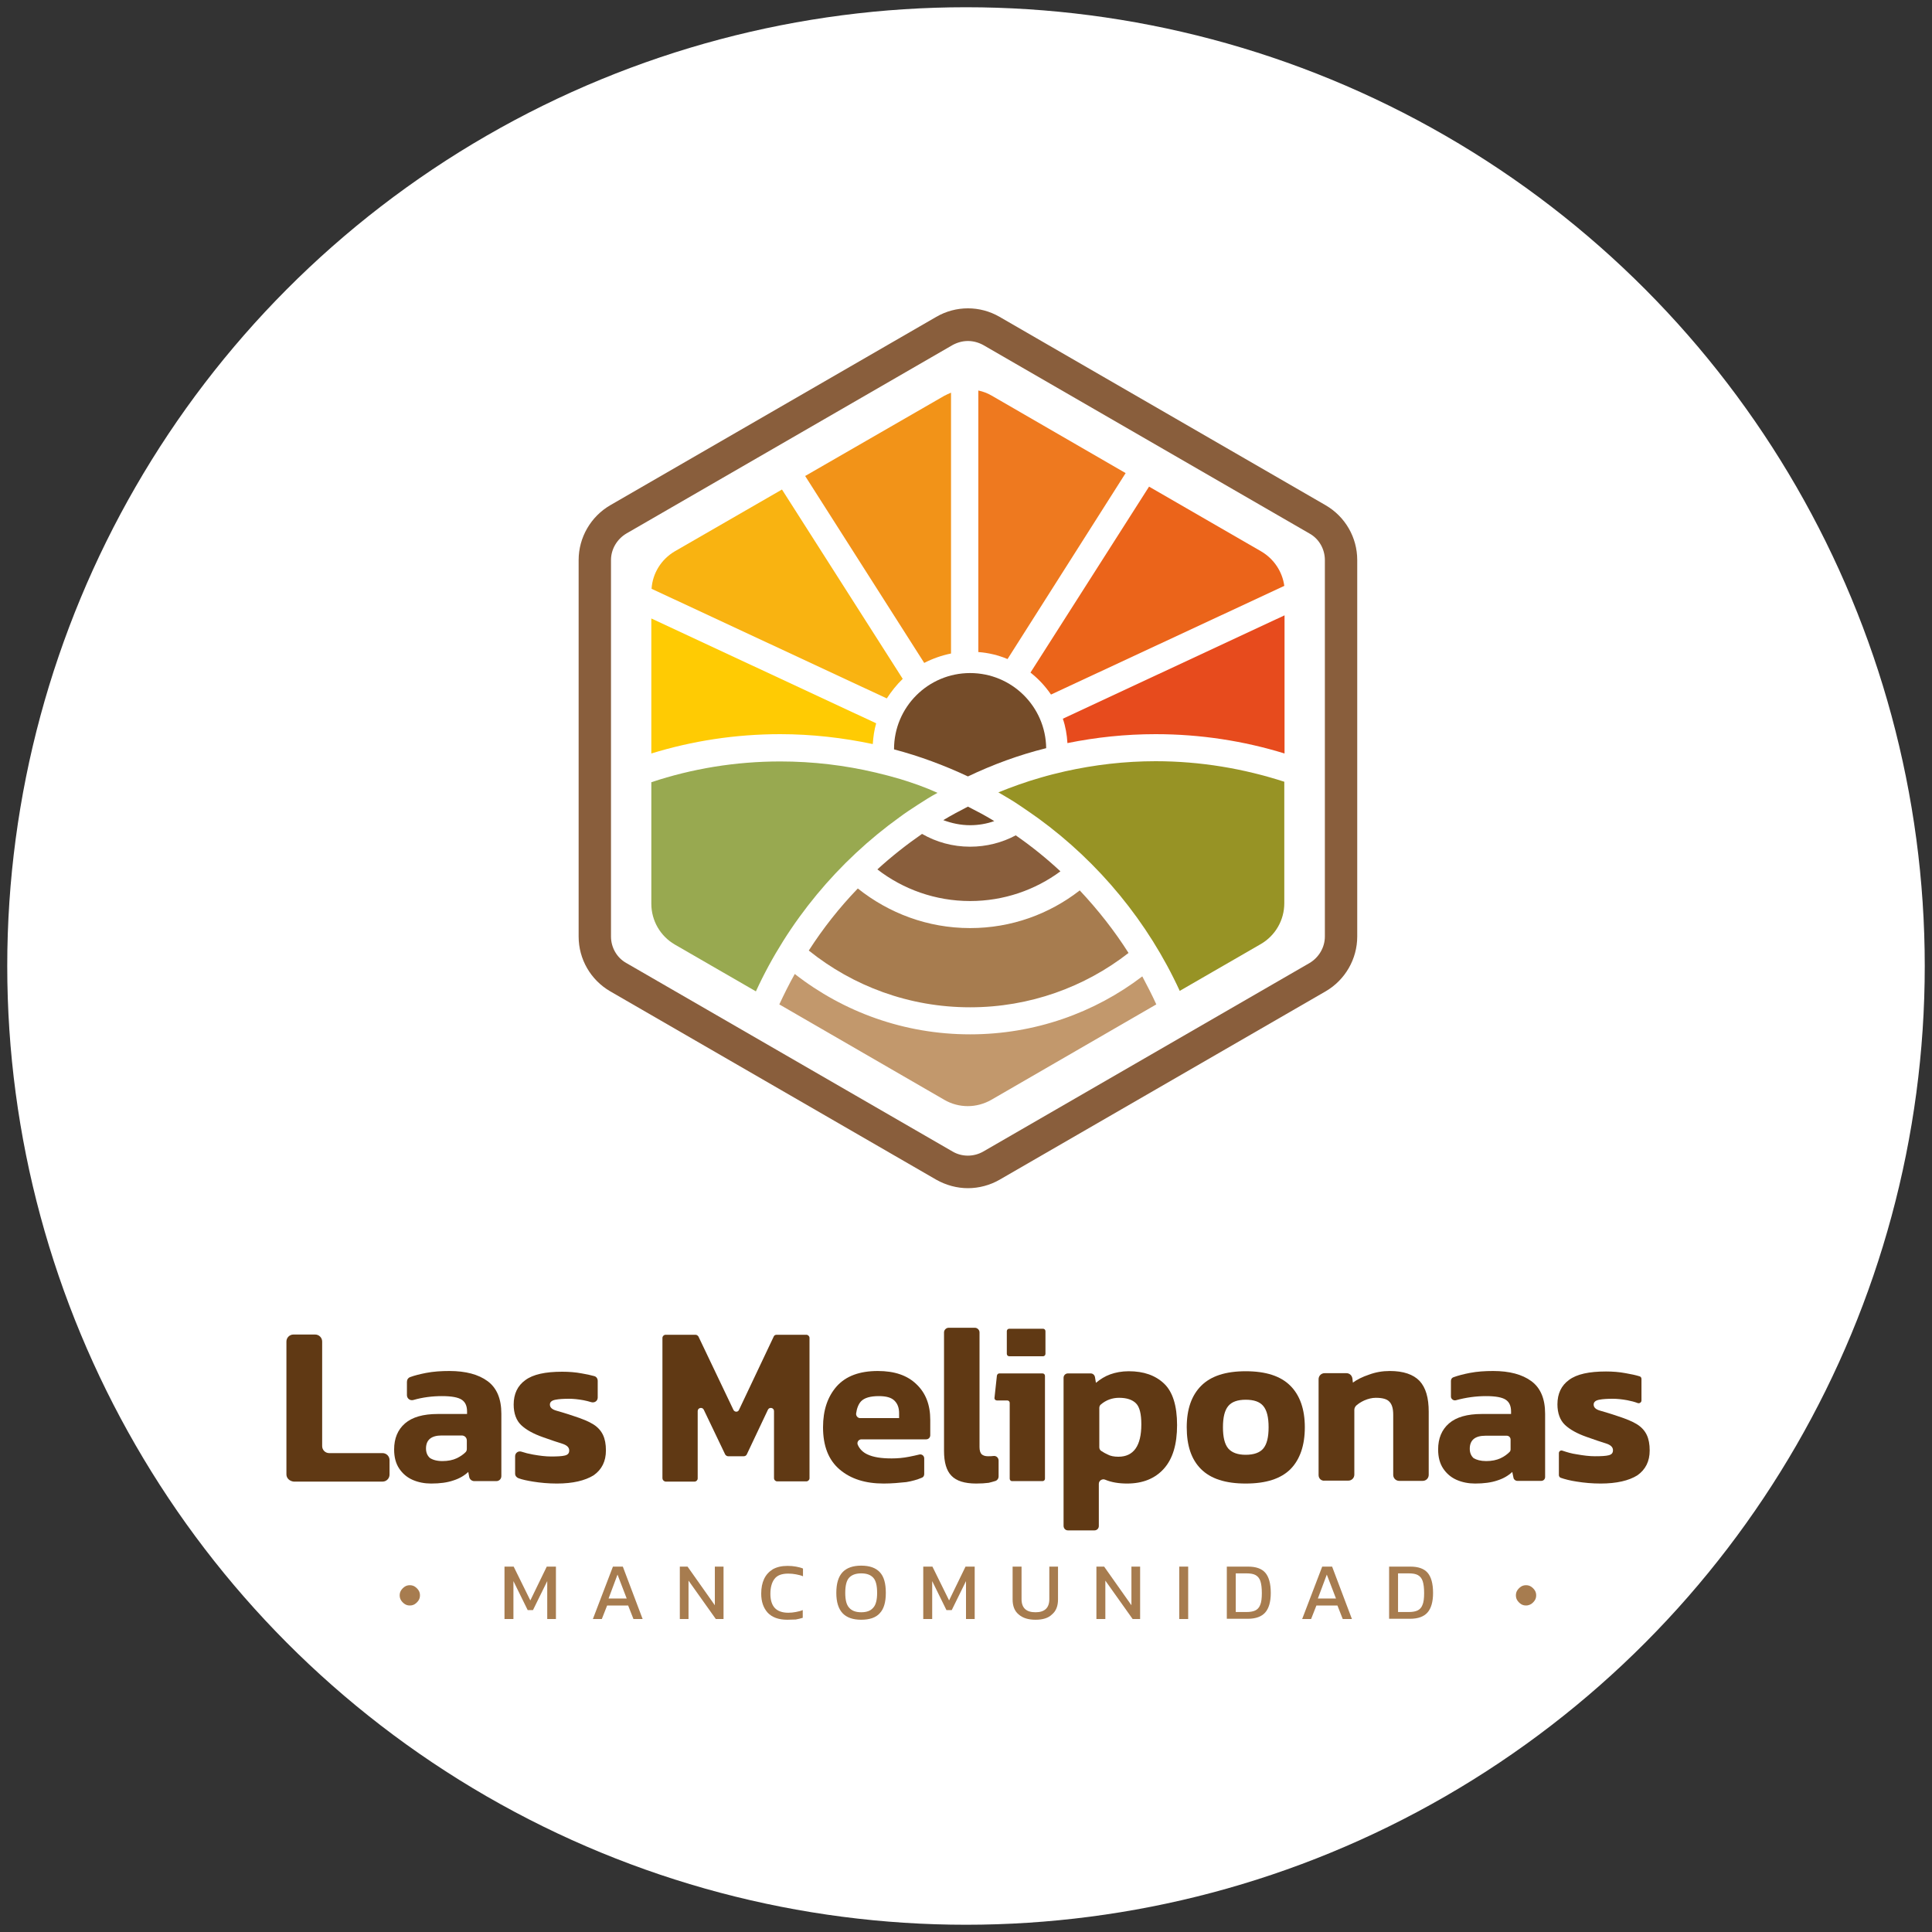 <?xml version="1.0" encoding="utf-8"?>
<!-- Generator: Adobe Illustrator 27.6.1, SVG Export Plug-In . SVG Version: 6.00 Build 0)  -->
<svg version="1.1" id="Layer_1" xmlns="http://www.w3.org/2000/svg" xmlns:xlink="http://www.w3.org/1999/xlink" x="0px" y="0px"
	 viewBox="0 0 800 800" style="enable-background:new 0 0 800 800;" xml:space="preserve">
<rect x="0" y="0" width="800" height="800" fill="#333333" stroke="none"/>
<style type="text/css">
	.st0{fill:#FFFFFF;}
	.st1{fill:none;}
	.st2{fill:#754C29;}
	.st3{fill:#F29318;}
	.st4{fill:#EE791F;}
	.st5{fill:#EB641A;}
	.st6{fill:#F9B311;}
	.st7{fill:#FFCB03;}
	.st8{fill:#98A950;}
	.st9{fill:#E74B1D;}
	.st10{fill:#979325;}
	.st11{fill:#895E3C;}
	.st12{fill:#A77C4F;}
	.st13{fill:#C2986C;}
	.st14{fill:#603914;}
</style>
<circle class="st0" cx="400" cy="400" r="397"/>
<g>
	<g>
		<path class="st1" d="M401.7,350.6c6.8,0,13.2-1.7,18.9-4.7c-2.9-2-5.8-4-8.9-5.8c-3.1,1.1-6.5,1.6-10,1.6c-3.9,0-7.7-0.7-11.1-2.1
			c-3,1.8-5.9,3.7-8.8,5.7C387.7,348.6,394.5,350.6,401.7,350.6z"/>
		<path class="st2" d="M411.7,340c-3.5-2.2-7.2-4.1-10.9-6c-3.5,1.8-6.9,3.6-10.2,5.6c3.5,1.3,7.2,2.1,11.1,2.1
			C405.2,341.7,408.6,341.1,411.7,340z"/>
		<path class="st2" d="M433.2,309.8c-0.2-17.2-14.2-31.1-31.5-31.1c-17.4,0-31.5,14.1-31.5,31.5c0,0,0,0.1,0,0.1
			c10.6,2.8,20.8,6.6,30.6,11.2C411.1,316.6,421.9,312.6,433.2,309.8z"/>
		<path class="st3" d="M393.8,270.6v-108c-0.9,0.4-1.9,0.8-2.8,1.3l-57.6,33.2l49.3,77.4C386.2,272.7,389.9,271.4,393.8,270.6z"/>
		<path class="st4" d="M466.1,195.9l-55.5-32.1c-1.7-1-3.6-1.7-5.5-2.1V270c4.2,0.3,8.3,1.3,12.1,2.9L466.1,195.9z"/>
		<path class="st5" d="M435.2,287.6l96.6-45c-0.8-5.9-4.3-11.2-9.6-14.3l-46.4-26.8l-49.1,77C430,281.1,432.8,284.1,435.2,287.6z"/>
		<path class="st6" d="M373.8,281.1l-50-78.4l-44.4,25.6c-5.6,3.3-9.2,9.1-9.6,15.5l97.4,45.4C369.1,286.3,371.3,283.5,373.8,281.1z
			"/>
		<path class="st7" d="M361.4,308.1c0.2-3,0.6-5.8,1.4-8.6l-93.1-43.4V312c16.9-5.2,34.8-8,53.4-8
			C336.2,304,349.1,305.5,361.4,308.1z"/>
		<path class="st8" d="M372.8,322.6c-3.4-1-6.8-1.9-10.2-2.7c-12.7-3-25.9-4.6-39.5-4.6c-18.6,0-36.6,3-53.4,8.6v50.3
			c0,7,3.7,13.4,9.7,16.9l33.6,19.4c13.3-28.9,34-53.8,59.6-72.2c2.4-1.8,4.9-3.4,7.5-5.1c2.6-1.7,5.3-3.4,8.1-4.9
			C383.2,326,378,324.2,372.8,322.6z"/>
		<path class="st9" d="M531.9,312v-57.2l-91.8,42.8c1.1,3.2,1.7,6.6,1.9,10.1c11.8-2.4,24-3.7,36.5-3.7
			C497.1,304,515,306.8,531.9,312z"/>
		<path class="st10" d="M478.5,315.2c-12.9,0-25.4,1.5-37.5,4.2c-3.4,0.8-6.8,1.6-10.1,2.6c-6,1.7-11.8,3.8-17.5,6.1
			c3.1,1.8,6.2,3.6,9.1,5.6c2.5,1.7,5,3.4,7.5,5.2c25.1,18.3,45.4,42.9,58.5,71.4l33.6-19.4c6-3.5,9.7-9.9,9.7-16.9v-50.3
			C515.1,318.3,497.2,315.2,478.5,315.2z"/>
		<g>
			<path class="st11" d="M400.8,492c-4.5,0-9-1.2-13.1-3.5l-135-78c-8.1-4.7-13.1-13.3-13.1-22.7V231.9c0-9.3,5-18,13.1-22.7l135-78
				c8.1-4.7,18.1-4.7,26.2,0l135,78c8.1,4.7,13.1,13.3,13.1,22.7v155.9c0,9.3-5,18-13.1,22.7l-135,78
				C409.9,490.8,405.3,492,400.8,492z M400.8,141.2c-2.2,0-4.4,0.6-6.4,1.7l-135,78c-3.9,2.3-6.4,6.5-6.4,11v155.9
				c0,4.5,2.4,8.8,6.4,11l135,78c3.9,2.3,8.8,2.3,12.8,0l135-78c3.9-2.3,6.4-6.5,6.4-11V231.9c0-4.5-2.4-8.8-6.4-11l-135-78
				C405.2,141.8,403,141.2,400.8,141.2z"/>
		</g>
		<path class="st12" d="M467.3,394.6c-5.9-9.3-12.7-17.9-20.2-25.9c-12.6,9.8-28.3,15.6-45.4,15.6c-17.6,0-33.7-6.2-46.5-16.4
			c-7.6,7.9-14.4,16.5-20.3,25.7c18.3,14.7,41.5,23.5,66.8,23.5C426.4,417.1,449.2,408.7,467.3,394.6z"/>
		<path class="st11" d="M439.1,360.8c-5.8-5.4-12-10.4-18.5-14.9c-5.6,3-12.1,4.7-18.9,4.7c-7.2,0-14-1.9-19.9-5.3
			c-6.5,4.5-12.7,9.4-18.5,14.7c10.6,8.2,24,13.1,38.4,13.1C415.7,373.1,428.7,368.5,439.1,360.8z"/>
		<path class="st13" d="M329.1,403.3c-2.3,4.1-4.4,8.3-6.4,12.6l68.3,39.5c6,3.5,13.4,3.5,19.5,0l68.3-39.5c-1.8-4-3.8-7.8-5.8-11.6
			c-19.8,15.1-44.6,24-71.3,24C374.4,428.3,349.2,419,329.1,403.3z"/>
	</g>
	<g>
		<path class="st14" d="M118.6,610.5v-55c0-1.6,1.3-2.9,2.9-2.9h9c1.6,0,2.9,1.3,2.9,2.9v43.3c0,1.6,1.3,2.9,2.9,2.9h22.1
			c1.6,0,2.9,1.3,2.9,2.9v6c0,1.6-1.3,2.9-2.9,2.9h-36.8C119.9,613.3,118.6,612.1,118.6,610.5z"/>
		<path class="st14" d="M178.5,614.3c-2.7,0-5.3-0.5-7.6-1.5c-2.3-1-4.2-2.6-5.6-4.7c-1.4-2.1-2.1-4.7-2.1-7.9
			c0-4.6,1.5-8.2,4.5-10.8c3-2.6,7.5-3.9,13.6-3.9h12.1v-1c0-2.3-0.7-3.9-2.2-4.9c-1.5-1-4.2-1.5-8.2-1.5c-4,0-8,0.5-11.8,1.6
			c-1.4,0.4-2.7-0.6-2.7-2v-5.5c0-0.9,0.5-1.7,1.4-2c1.9-0.7,4-1.2,6.5-1.7c3.1-0.6,6.3-0.8,9.7-0.8c6.7,0,12,1.4,15.8,4.2
			c3.8,2.8,5.7,7.3,5.7,13.5v25.8c0,1.2-0.9,2.1-2.1,2.1h-9.1c-1,0-1.9-0.7-2.1-1.7l-0.4-2.1c-1.6,1.5-3.6,2.7-6.1,3.5
			C185.2,613.9,182.2,614.3,178.5,614.3z M183.2,605c2.3,0,4.3-0.4,6-1.2c1.4-0.7,2.6-1.5,3.6-2.5c0.4-0.4,0.5-0.9,0.5-1.4v-3.4
			c0-1.2-0.9-2.1-2.1-2.1h-8.3c-4.3,0-6.5,1.8-6.5,5.4c0,1.6,0.5,2.9,1.6,3.9C179.2,604.5,180.9,605,183.2,605z"/>
		<path class="st14" d="M230.6,614.3c-3.5,0-6.8-0.3-9.9-0.8c-2.4-0.4-4.4-0.8-6-1.4c-0.8-0.3-1.4-1-1.4-1.9V603
			c0-1.4,1.3-2.3,2.6-1.9c1.5,0.5,3.1,0.9,4.8,1.2c2.8,0.5,5.3,0.8,7.5,0.8c2.6,0,4.5-0.1,5.7-0.4c1.2-0.3,1.8-0.9,1.8-2.1
			c0-1.3-1-2.2-2.9-2.8c-2-0.6-4.6-1.5-8-2.7c-4-1.4-7-3.1-9-5c-2-1.9-3.1-4.8-3.1-8.5c0-4.4,1.6-7.8,4.8-10.1
			c3.2-2.4,8.3-3.5,15.3-3.5c2.7,0,5.5,0.2,8.1,0.7c1.9,0.3,3.6,0.7,5.1,1.1c0.9,0.2,1.5,1,1.5,2v6.9c0,1.4-1.3,2.3-2.7,1.9
			c-1-0.3-2.1-0.6-3.2-0.8c-2.2-0.4-4.2-0.6-5.9-0.6c-2.3,0-4.2,0.1-5.7,0.4c-1.6,0.3-2.3,1-2.3,2c0,1.2,0.9,2,2.6,2.5
			c1.7,0.5,4.2,1.2,7.4,2.3c3.4,1.1,6.1,2.2,8,3.4c1.9,1.2,3.2,2.7,4,4.4c0.8,1.7,1.2,3.8,1.2,6.4c0,4.5-1.7,7.9-5.1,10.3
			C242.2,613.1,237.2,614.3,230.6,614.3z"/>
		<path class="st14" d="M274.3,612.1V554c0-0.7,0.6-1.3,1.3-1.3H288c0.5,0,0.9,0.3,1.2,0.7l14.5,30.4c0.5,1,1.9,1,2.3,0l14.4-30.4
			c0.2-0.5,0.7-0.7,1.2-0.7h12.3c0.7,0,1.3,0.6,1.3,1.3v58.1c0,0.7-0.6,1.3-1.3,1.3h-12.1c-0.7,0-1.3-0.6-1.3-1.3v-27.8
			c0-1.4-1.9-1.8-2.5-0.6l-8.8,18.6c-0.2,0.4-0.7,0.7-1.2,0.7h-6.5c-0.5,0-0.9-0.3-1.2-0.7l-8.9-18.6c-0.6-1.2-2.5-0.8-2.5,0.6v27.9
			c0,0.7-0.6,1.3-1.3,1.3h-12.1C274.8,613.3,274.3,612.8,274.3,612.1z"/>
		<path class="st14" d="M365.9,614.3c-7.6,0-13.6-1.9-18.2-5.8c-4.6-3.9-6.9-9.7-6.9-17.5c0-7.1,1.9-12.7,5.7-17
			c3.8-4.2,9.4-6.3,17-6.3c6.9,0,12.2,1.8,16,5.5c3.8,3.6,5.7,8.5,5.7,14.7v6.4c0,0.9-0.7,1.7-1.7,1.7h-26.8c-1.2,0-2,1.2-1.5,2.3
			c0.8,1.8,2.2,3.1,3.9,3.9c2.5,1.2,5.8,1.7,10.1,1.7c2.4,0,4.8-0.2,7.3-0.7c1.5-0.3,2.9-0.6,4.1-0.9c1.1-0.3,2.1,0.5,2.1,1.6v6.5
			c0,0.7-0.4,1.3-1,1.5c-1.9,0.8-4,1.4-6.4,1.8C372.4,614,369.3,614.3,365.9,614.3z M354.5,585.3c-0.1,1,0.7,1.9,1.6,1.9h16.2v-2
			c0-2.2-0.6-3.9-1.9-5.2c-1.3-1.3-3.4-1.9-6.5-1.9c-3.5,0-6,0.7-7.4,2.2C355.5,581.4,354.8,583.1,354.5,585.3z"/>
		<path class="st14" d="M404.2,614.3c-4.8,0-8.2-1.1-10.2-3.2c-2.1-2.1-3.1-5.6-3.1-10.3v-49.1c0-1,0.9-1.9,1.9-1.9h10.9
			c1,0,1.9,0.9,1.9,1.9v47.5c0,1.4,0.3,2.4,0.9,3c0.6,0.5,1.4,0.8,2.6,0.8c0.8,0,1.5,0,2.2-0.1c1.2-0.2,2.2,0.7,2.2,1.9v6.6
			c0,0.8-0.5,1.5-1.2,1.8c-1,0.3-2,0.6-2.9,0.8C407.9,614.2,406.2,614.3,404.2,614.3z"/>
		<path class="st14" d="M418.1,612.3v-31.4c0-0.6-0.5-1-1-1h-4.3c-0.6,0-1.1-0.5-1-1.1l1-9.2c0.1-0.5,0.5-0.9,1-0.9h17.9
			c0.6,0,1,0.5,1,1v42.6c0,0.6-0.5,1-1,1h-12.7C418.6,613.3,418.1,612.9,418.1,612.3z M416.9,560.6v-9.4c0-0.6,0.5-1,1-1h14
			c0.6,0,1,0.5,1,1v9.4c0,0.6-0.5,1-1,1h-14C417.4,561.6,416.9,561.2,416.9,560.6z"/>
		<path class="st14" d="M440.4,631.8v-61.3c0-1,0.8-1.8,1.8-1.8h9.4c0.9,0,1.6,0.6,1.8,1.5l0.4,2.4c1.8-1.5,3.7-2.7,5.9-3.5
			c2.2-0.8,4.8-1.3,7.7-1.3c6.2,0,11,1.7,14.6,5.1c3.6,3.4,5.4,9.2,5.4,17.2c0,8-1.8,14-5.5,18.1c-3.7,4.1-8.8,6.1-15.2,6.1
			c-3.4,0-6.5-0.5-9.1-1.6c-1.2-0.5-2.6,0.4-2.6,1.7v17.5c0,1-0.8,1.8-1.8,1.8h-11C441.2,633.7,440.4,632.9,440.4,631.8z
			 M463.1,603.2c6.3,0,9.5-4.5,9.5-13.4c0-4.3-0.7-7.2-2.2-8.7c-1.5-1.5-3.8-2.3-7-2.3c-2.8,0-5.4,0.9-7.6,2.8
			c-0.4,0.3-0.6,0.9-0.6,1.4v16.3c0,0.6,0.3,1.2,0.8,1.5c0.9,0.6,1.8,1.1,2.7,1.5C459.8,602.9,461.3,603.2,463.1,603.2z"/>
		<path class="st14" d="M515.8,614.3c-8.4,0-14.5-2-18.5-6c-4-4-5.9-9.7-5.9-17.3c0-7.5,2-13.2,6-17.2c4-4,10.1-6,18.4-6
			c8.4,0,14.5,2,18.5,6c4,4,6,9.8,6,17.2c0,7.5-2,13.3-5.9,17.3C530.4,612.3,524.3,614.3,515.8,614.3z M515.8,602.4
			c3.4,0,5.9-0.9,7.3-2.6c1.5-1.8,2.2-4.7,2.2-8.8c0-4.1-0.7-7-2.2-8.8c-1.5-1.8-3.9-2.6-7.3-2.6c-3.4,0-5.8,0.9-7.2,2.6
			c-1.5,1.8-2.2,4.7-2.2,8.8c0,4.1,0.7,7,2.2,8.8C510.1,601.5,512.5,602.4,515.8,602.4z"/>
		<path class="st14" d="M546,610.8v-39.7c0-1.4,1.1-2.5,2.5-2.5h9c1.3,0,2.3,0.9,2.5,2.2l0.2,1.7c1.8-1.3,4-2.4,6.7-3.3
			c2.7-1,5.5-1.5,8.6-1.5c5.6,0,9.7,1.4,12.3,4.1c2.6,2.8,3.8,7,3.8,12.8v26.1c0,1.4-1.1,2.5-2.5,2.5h-9.7c-1.4,0-2.5-1.1-2.5-2.5
			v-24.9c0-2.5-0.5-4.3-1.6-5.4c-1-1.1-2.9-1.6-5.6-1.6c-1.6,0-3.2,0.4-4.8,1.1c-1.3,0.6-2.4,1.3-3.3,2.1c-0.5,0.5-0.8,1.1-0.8,1.8
			v26.8c0,1.4-1.1,2.5-2.5,2.5h-9.7C547.1,613.3,546,612.2,546,610.8z"/>
		<path class="st14" d="M610.8,614.3c-2.7,0-5.3-0.5-7.6-1.5c-2.3-1-4.2-2.6-5.6-4.7c-1.4-2.1-2.1-4.7-2.1-7.9
			c0-4.6,1.5-8.2,4.5-10.8c3-2.6,7.5-3.9,13.6-3.9h12.1v-1c0-2.3-0.7-3.9-2.2-4.9c-1.5-1-4.2-1.5-8.2-1.5c-4.2,0-8.4,0.6-12.4,1.7
			c-1,0.3-2.1-0.5-2.1-1.5v-6.5c0-0.7,0.4-1.3,1-1.5c1.9-0.7,4.2-1.3,6.8-1.8c3.1-0.6,6.3-0.8,9.7-0.8c6.7,0,12,1.4,15.8,4.2
			c3.8,2.8,5.7,7.3,5.7,13.5v26.2c0,0.9-0.7,1.6-1.6,1.6h-9.9c-0.8,0-1.5-0.6-1.6-1.3l-0.5-2.4c-1.6,1.5-3.6,2.7-6.1,3.5
			C617.5,613.9,614.4,614.3,610.8,614.3z M615.4,605c2.3,0,4.3-0.4,6-1.2c1.5-0.7,2.7-1.6,3.7-2.6c0.3-0.3,0.4-0.7,0.4-1.1v-4
			c0-0.9-0.7-1.6-1.6-1.6h-8.8c-4.3,0-6.5,1.8-6.5,5.4c0,1.6,0.5,2.9,1.6,3.9C611.4,604.5,613.1,605,615.4,605z"/>
		<path class="st14" d="M662.8,614.3c-3.5,0-6.8-0.3-9.9-0.8c-2.7-0.4-5-1-6.7-1.6c-0.4-0.2-0.7-0.6-0.7-1.1v-9.1
			c0-0.8,0.8-1.3,1.5-1c1.8,0.6,3.7,1.2,5.9,1.5c2.8,0.5,5.3,0.8,7.5,0.8c2.6,0,4.5-0.1,5.7-0.4c1.2-0.3,1.8-0.9,1.8-2.1
			c0-1.3-1-2.2-2.9-2.8c-2-0.6-4.6-1.5-8-2.7c-4-1.4-7-3.1-9-5c-2-1.9-3.1-4.8-3.1-8.5c0-4.4,1.6-7.8,4.8-10.1
			c3.2-2.4,8.3-3.5,15.3-3.5c2.7,0,5.5,0.2,8.1,0.7c2.3,0.4,4.2,0.8,5.8,1.3c0.5,0.1,0.8,0.6,0.8,1.1v8.9c0,0.8-0.8,1.3-1.5,1.1
			c-1.3-0.5-2.8-0.9-4.4-1.2c-2.2-0.4-4.2-0.6-5.9-0.6c-2.3,0-4.2,0.1-5.7,0.4c-1.6,0.3-2.3,1-2.3,2c0,1.2,0.9,2,2.6,2.5
			c1.7,0.5,4.2,1.2,7.4,2.3c3.4,1.1,6.1,2.2,8,3.4c1.9,1.2,3.2,2.7,4,4.4c0.8,1.7,1.2,3.8,1.2,6.4c0,4.5-1.7,7.9-5.1,10.3
			C674.5,613.1,669.4,614.3,662.8,614.3z"/>
	</g>
	<g>
		<path class="st12" d="M169.7,664.8c-0.8,0-1.5-0.2-2.1-0.6c-0.6-0.4-1.1-0.9-1.5-1.5c-0.4-0.6-0.6-1.3-0.6-2.1
			c0-0.8,0.2-1.5,0.6-2.1c0.4-0.6,0.9-1.1,1.5-1.5c0.6-0.4,1.3-0.6,2.1-0.6c0.8,0,1.5,0.2,2.1,0.6c0.6,0.4,1.1,0.9,1.5,1.5
			c0.4,0.6,0.6,1.3,0.6,2.1c0,0.8-0.2,1.5-0.6,2.1c-0.4,0.6-0.9,1.1-1.5,1.5C171.2,664.6,170.5,664.8,169.7,664.8z"/>
		<path class="st12" d="M208.9,670.4v-21.7h3.8l6.9,14l6.8-14h3.8v21.7h-3.6v-15.7l-5.9,12h-2.2l-5.9-12v15.7H208.9z"/>
		<path class="st12" d="M245.5,670.4l8.3-21.7h4.1l8.2,21.7h-3.8l-2.2-5.6h-8.7l-2.2,5.6H245.5z M252,661.9h7.5l-3.8-9.9L252,661.9z
			"/>
		<path class="st12" d="M281.5,670.4v-21.7h3.2l11.3,16v-16h3.6v21.7h-3.2l-11.3-15.9v15.9H281.5z"/>
		<path class="st12" d="M326,670.7c-3.6,0-6.3-1-8.1-2.9c-1.8-2-2.7-4.6-2.7-7.9c0-2.4,0.4-4.4,1.2-6.1c0.8-1.7,2-3,3.6-4
			c1.6-0.9,3.6-1.4,6.1-1.4c1.3,0,2.4,0.1,3.5,0.3c1,0.2,2,0.4,2.9,0.8v3.2c-0.9-0.4-1.9-0.6-2.9-0.8c-1-0.2-2.1-0.3-3.2-0.3
			c-2.7,0-4.6,0.7-5.7,2.2c-1.1,1.4-1.7,3.5-1.7,6.2c0,2.5,0.6,4.5,1.8,5.8c1.2,1.3,3.1,2,5.6,2c1,0,2.1-0.1,3.1-0.3
			c1-0.2,2-0.4,2.9-0.8v3.2c-0.9,0.3-1.9,0.5-2.9,0.7C328.4,670.6,327.2,670.7,326,670.7z"/>
		<path class="st12" d="M356.6,670.7c-3.4,0-6-0.9-7.7-2.7c-1.7-1.8-2.6-4.6-2.6-8.4c0-4,0.9-6.8,2.6-8.6c1.7-1.8,4.3-2.7,7.7-2.7
			c3.5,0,6,0.9,7.7,2.7c1.7,1.8,2.5,4.6,2.5,8.6c0,3.8-0.8,6.6-2.5,8.4C362.7,669.8,360.1,670.7,356.6,670.7z M356.6,667.6
			c2.3,0,3.9-0.6,5-1.9c1.1-1.2,1.6-3.3,1.6-6.1c0-3-0.5-5.1-1.6-6.3c-1.1-1.2-2.7-1.8-5-1.8c-2.2,0-3.9,0.6-5,1.8
			c-1.1,1.2-1.6,3.3-1.6,6.3c0,2.9,0.5,4.9,1.6,6.1C352.7,667,354.4,667.6,356.6,667.6z"/>
		<path class="st12" d="M382.3,670.4v-21.7h3.8l6.9,14l6.8-14h3.8v21.7h-3.6v-15.7l-5.9,12h-2.2l-5.9-12v15.7H382.3z"/>
		<path class="st12" d="M428.8,670.7c-3,0-5.3-0.7-7-2.2c-1.7-1.4-2.5-3.5-2.5-6.2v-13.6h3.7v13.5c0,1.8,0.5,3.2,1.5,4.1
			c1,0.9,2.4,1.3,4.3,1.3c1.8,0,3.2-0.4,4.2-1.3c1-0.9,1.5-2.3,1.5-4.1v-13.5h3.6v13.6c0,2.7-0.8,4.8-2.5,6.2
			C434.1,670,431.8,670.7,428.8,670.7z"/>
		<path class="st12" d="M454,670.4v-21.7h3.2l11.3,16v-16h3.6v21.7H469l-11.3-15.9v15.9H454z"/>
		<path class="st12" d="M488.3,670.4v-21.7h3.7v21.7H488.3z"/>
		<path class="st12" d="M508,670.4v-21.7h8.8c3.2,0,5.6,0.8,7.1,2.5c1.5,1.7,2.3,4.5,2.3,8.4c0,3.7-0.8,6.4-2.3,8.1
			c-1.5,1.7-3.9,2.6-7.2,2.6H508z M511.7,667.5h4.5c1.4,0,2.6-0.2,3.5-0.6c0.9-0.4,1.7-1.2,2.1-2.3c0.5-1.1,0.7-2.8,0.7-4.9
			c0-2.1-0.2-3.8-0.6-5c-0.4-1.2-1.1-2-2-2.5c-0.9-0.5-2.2-0.7-3.7-0.7h-4.5V667.5z"/>
		<path class="st12" d="M539.2,670.4l8.3-21.7h4.1l8.2,21.7H556l-2.2-5.6h-8.7l-2.2,5.6H539.2z M545.7,661.9h7.5l-3.8-9.9
			L545.7,661.9z"/>
		<path class="st12" d="M575.2,670.4v-21.7h8.8c3.2,0,5.6,0.8,7.1,2.5c1.5,1.7,2.3,4.5,2.3,8.4c0,3.7-0.8,6.4-2.3,8.1
			c-1.5,1.7-3.9,2.6-7.2,2.6H575.2z M578.9,667.5h4.5c1.4,0,2.6-0.2,3.5-0.6c0.9-0.4,1.7-1.2,2.1-2.3c0.5-1.1,0.7-2.8,0.7-4.9
			c0-2.1-0.2-3.8-0.6-5c-0.4-1.2-1.1-2-2-2.5c-0.9-0.5-2.2-0.7-3.7-0.7h-4.5V667.5z"/>
		<path class="st12" d="M631.9,664.8c-0.8,0-1.5-0.2-2.1-0.6c-0.6-0.4-1.1-0.9-1.5-1.5c-0.4-0.6-0.6-1.3-0.6-2.1
			c0-0.8,0.2-1.5,0.6-2.1c0.4-0.6,0.9-1.1,1.5-1.5c0.6-0.4,1.3-0.6,2.1-0.6c0.8,0,1.5,0.2,2.1,0.6c0.6,0.4,1.1,0.9,1.5,1.5
			c0.4,0.6,0.6,1.3,0.6,2.1c0,0.8-0.2,1.5-0.6,2.1c-0.4,0.6-0.9,1.1-1.5,1.5C633.3,664.6,632.6,664.8,631.9,664.8z"/>
	</g>
</g>
</svg>
